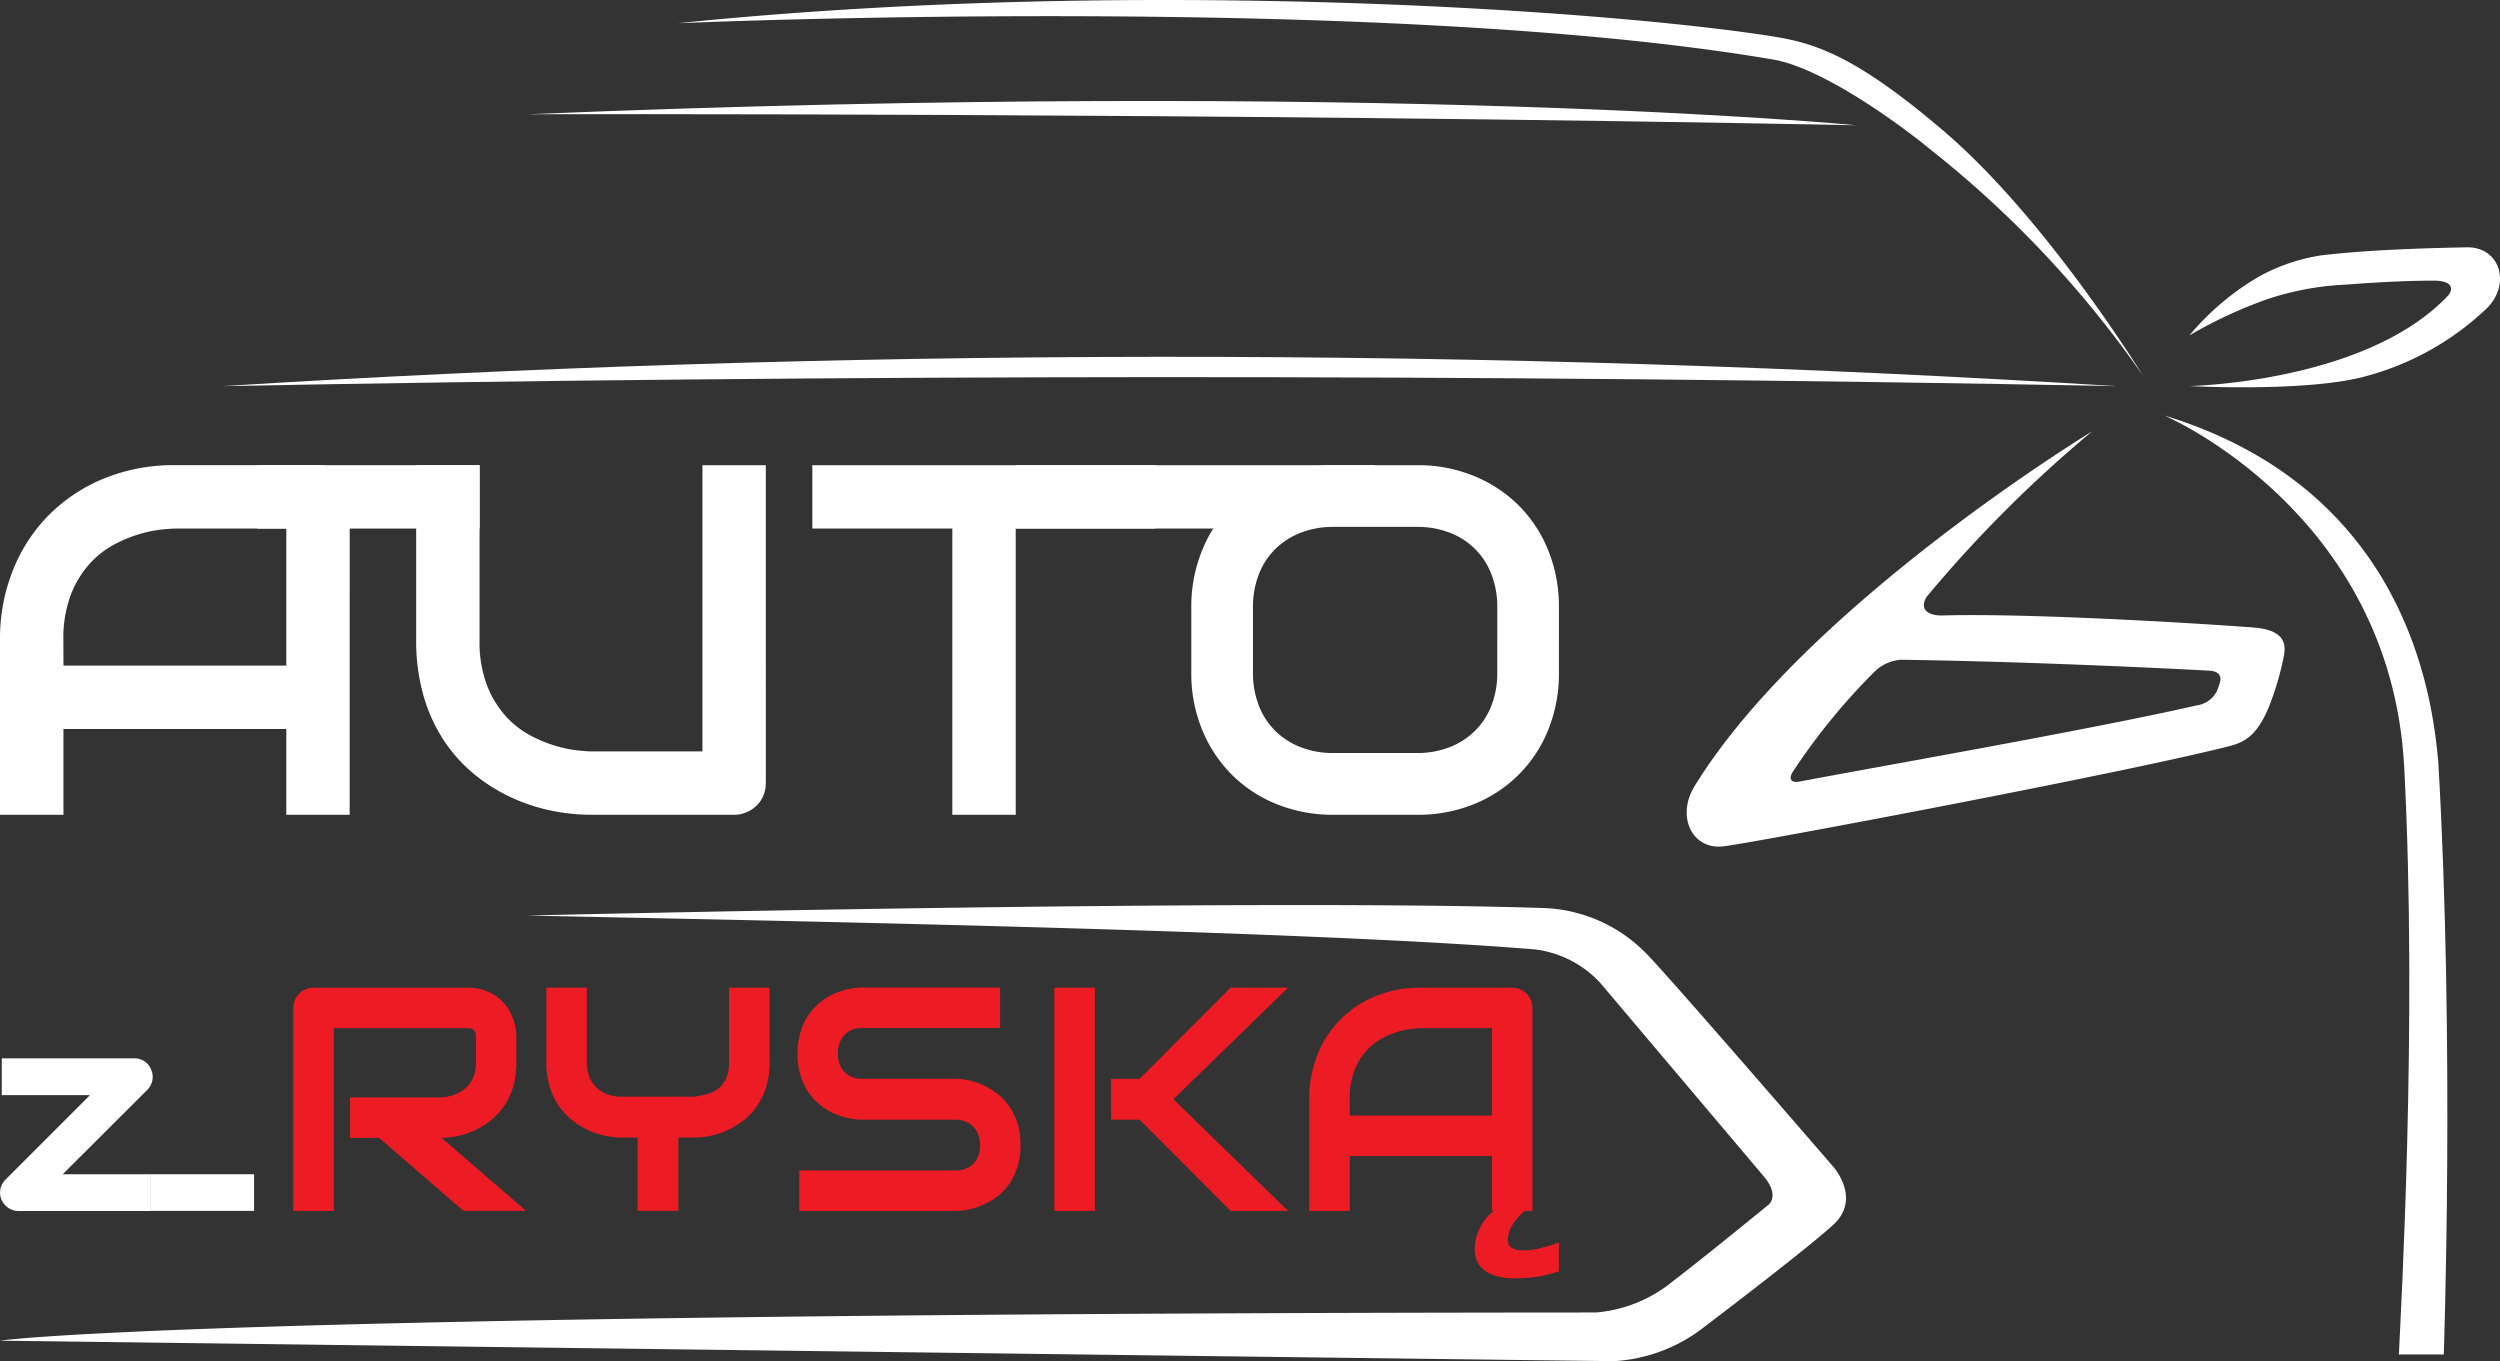 <svg id="Layer_1" data-name="Layer 1" xmlns="http://www.w3.org/2000/svg" viewBox="0 0 158.921 86.524"><rect x="0" y="0" width="158.921" height="86.524" fill="#333333" stroke="none"/><title>autozryska-logo</title><g id="Layer_2" data-name="Layer 2"><path d="M141.13,43.34a5.092,5.092,0,0,1-.2.58,1.693,1.693,0,0,1-1.308.924c-6.507,1.5-21.256,4.074-25.225,4.838-.552.106-.722-.17-.417-.643a40.254,40.254,0,0,1,5.181-6.341,2.682,2.682,0,0,1,1.678-.76c8.328.125,16.739.542,19.591.694.561.03.8.286.7.708Zm2.12-3.451c-2.369-.184-13.907-.933-19.844-.763-.763,0-1.442-.339-.933-1.187a81.467,81.467,0,0,1,10.516-10.515s-18.222,11.067-25.272,22.558c-1.165,1.9-.17,4.071,1.866,3.816s25.16-4.6,32.107-6.36c1.049-.265,1.935-.733,2.747-3.053a18.308,18.308,0,0,0,.66-2.277c.141-.7.612-2.027-1.847-2.218Z" style="fill:#fff"/><path d="M137.569,26.406s14.417,6.106,15.265,22.388-.232,34.77-.34,37.307h2.852s.7-19.759-.35-37.689C154.614,44.212,152.962,31.112,137.569,26.406Z" style="fill:#fff"/><path d="M139.18,21.318a16.757,16.757,0,0,1,4.409-3.731,11.9,11.9,0,0,1,3.987-1.357c1.822-.212,4.494-.424,9.328-.509,2.12.042,2.748,2.526,1.017,4.028a17.788,17.788,0,0,1-7.336,4.113c-3.264.975-9.793.763-11.4.678,0,0,11.236-.212,16.452-5.767.339-.424.255-.933-.933-.933-1.994,0-4.2.147-5.6.254a18.309,18.309,0,0,0-5,.933,28.893,28.893,0,0,0-4.919,2.289Z" style="fill:#fff"/><path d="M117.979,7.962s-30.071-2.943-84.388-.7C33.591,7.262,76.85,7.151,117.979,7.962Z" style="fill:#fff"/><path d="M43.1,1.476S87.59-.475,112.606,3.766c3.393.508,8.838,4.681,10.038,5.682a66.958,66.958,0,0,1,13.569,14.417s-6.08-9.917-12.635-15.519c-6.053-5.173-8.565-5.682-11.364-6.106C101.956.682,72.185-1.494,43.1,1.476Z" style="fill:#fff"/><path d="M33.5,58.2s45.878-1.1,64.7-.475a9.574,9.574,0,0,1,6.445,2.883c1.357,1.357,11.873,13.536,11.873,13.536s1.866,2.036,0,3.732-8.141,6.445-8.141,6.445a10.255,10.255,0,0,1-5.766,2.205C98.168,86.482,0,85.224,0,85.224s11.024-1.749,101.457-1.791A8.863,8.863,0,0,0,106.4,81.4c1.844-1.4,6.042-4.833,6.042-4.833s.7-.573-.318-1.781S101.7,62.451,101.7,62.451a6.786,6.786,0,0,0-4.134-2.1C82.685,59.131,47.577,58.495,33.5,58.2Z" style="fill:#fff"/><path d="M134.548,24.546c-19.2-1.19-39.569-1.882-61-1.864-20.847.017-40.687.7-59.416,1.864q29.2-.556,59.374-.573Q104.533,23.965,134.548,24.546Z" style="fill:#fff"/></g><g id="Layer_1-2" data-name="Layer 1"><path d="M32.823,67.554a5.242,5.242,0,0,1-.218,1.573,4.423,4.423,0,0,1-.589,1.222,4.15,4.15,0,0,1-.856.9,5.157,5.157,0,0,1-1.014.618,4.882,4.882,0,0,1-1.069.351,5.138,5.138,0,0,1-1.014.109l5.374,4.644H29.459L24.1,72.333h-1.85V69.761h5.818a2.977,2.977,0,0,0,.886-.2,2.2,2.2,0,0,0,.693-.44,1.882,1.882,0,0,0,.45-.668,2.37,2.37,0,0,0,.158-.9V65.932A.793.793,0,0,0,30.2,65.6a.386.386,0,0,0-.317-.232,1.663,1.663,0,0,0-.173-.01H21.217V76.976H18.644V64.082a1.3,1.3,0,0,1,.1-.5,1.316,1.316,0,0,1,.272-.416,1.22,1.22,0,0,1,.411-.277,1.324,1.324,0,0,1,.515-.1h9.766a3.1,3.1,0,0,1,1.454.312,2.96,2.96,0,0,1,.965.782,3.035,3.035,0,0,1,.534,1.014,3.557,3.557,0,0,1,.163,1.019Z" style="fill:#ed1c24"/><path d="M48.921,67.535a5.134,5.134,0,0,1-.222,1.573,4.617,4.617,0,0,1-.589,1.222,4,4,0,0,1-.856.9,5.357,5.357,0,0,1-1.014.618,4.787,4.787,0,0,1-1.064.351,5.138,5.138,0,0,1-1.014.109H43.123v4.663H40.531v-4.66H39.5a5.138,5.138,0,0,1-1.014-.109,4.882,4.882,0,0,1-1.069-.351,5.157,5.157,0,0,1-1.014-.618,4.15,4.15,0,0,1-.856-.9,4.512,4.512,0,0,1-.594-1.227,5.146,5.146,0,0,1-.223-1.568V62.785H37.3v4.749a2.447,2.447,0,0,0,.158.9,2,2,0,0,0,.445.688,1.923,1.923,0,0,0,.7.44,2.6,2.6,0,0,0,.915.153h4.641q.366-.059.752-.153a2,2,0,0,0,.7-.322,1.734,1.734,0,0,0,.524-.633,2.377,2.377,0,0,0,.208-1.078V62.785h2.573Z" style="fill:#ed1c24"/><path d="M64.871,72.8a4.525,4.525,0,0,1-.193,1.37,4.093,4.093,0,0,1-.51,1.074,3.4,3.4,0,0,1-.742.792,4.551,4.551,0,0,1-.881.534,4.412,4.412,0,0,1-.925.307,4.307,4.307,0,0,1-.886.1H50.811V74.4h9.924a1.508,1.508,0,0,0,1.153-.435A1.632,1.632,0,0,0,62.3,72.8a1.884,1.884,0,0,0-.109-.653,1.5,1.5,0,0,0-.312-.515,1.373,1.373,0,0,0-.5-.336,1.7,1.7,0,0,0-.648-.119H54.818a4.586,4.586,0,0,1-1.346-.223,4.037,4.037,0,0,1-1.341-.717,3.915,3.915,0,0,1-1.029-1.3,4.867,4.867,0,0,1,0-3.913A3.944,3.944,0,0,1,53.472,63a4.586,4.586,0,0,1,1.346-.223h8.757v2.573H54.818a1.477,1.477,0,0,0-1.143.445,1.668,1.668,0,0,0-.41,1.177,1.628,1.628,0,0,0,.411,1.172,1.5,1.5,0,0,0,1.143.43h5.937a4.543,4.543,0,0,1,.881.114,4.409,4.409,0,0,1,.925.322,4.464,4.464,0,0,1,.876.549,3.706,3.706,0,0,1,.737.8,3.908,3.908,0,0,1,.51,1.069A4.586,4.586,0,0,1,64.871,72.8Z" style="fill:#ed1c24"/><path d="M69.6,76.976H67.026V62.785H69.6Zm12.279,0H78.229l-5.788-5.8H70.63V68.583h1.811l5.788-5.8H81.88l-7.292,7.093Z" style="fill:#ed1c24"/><path d="M97.414,76.976h-.485a3.421,3.421,0,0,0-.792.9,1.856,1.856,0,0,0-.287.935.554.554,0,0,0,.257.524,1.715,1.715,0,0,0,.821.148,3.421,3.421,0,0,0,.549-.049q.3-.049.6-.129t.569-.163a4.152,4.152,0,0,0,.45-.163v1.84q-.178.049-.43.129a5.977,5.977,0,0,1-.594.148q-.341.069-.777.119a8.741,8.741,0,0,1-.98.049,4.8,4.8,0,0,1-1-.1,2.54,2.54,0,0,1-.816-.317,1.593,1.593,0,0,1-.554-.574,1.735,1.735,0,0,1-.2-.871,3.022,3.022,0,0,1,.064-.589,2.977,2.977,0,0,1,.213-.648,3.469,3.469,0,0,1,.381-.638,2.6,2.6,0,0,1,.579-.559h-.139V73.491H85.8v3.485H83.226v-7.1a7.481,7.481,0,0,1,.534-2.859,6.673,6.673,0,0,1,1.484-2.246,6.757,6.757,0,0,1,2.246-1.464,7.476,7.476,0,0,1,2.83-.524h5.8a1.3,1.3,0,0,1,.5.1,1.273,1.273,0,0,1,.693.693,1.3,1.3,0,0,1,.1.5ZM85.8,70.919h9.044V65.358H90.321q-.119,0-.5.035a5.076,5.076,0,0,0-.881.173,5.51,5.51,0,0,0-1.054.425,3.7,3.7,0,0,0-1.019.792,4.054,4.054,0,0,0-.767,1.262,4.962,4.962,0,0,0-.3,1.835Z" style="fill:#ed1c24"/><path d="M22.228,51.795H18.2V46.34H4.034v5.455H0V40.683A11.719,11.719,0,0,1,.841,36.2a10.455,10.455,0,0,1,2.325-3.518,10.584,10.584,0,0,1,3.518-2.294,11.708,11.708,0,0,1,4.432-.821H20.2a2.038,2.038,0,0,1,.79.155,1.994,1.994,0,0,1,1.085,1.085,2.038,2.038,0,0,1,.155.79ZM4.034,42.31H18.2V33.6H11.116q-.186,0-.783.054a7.967,7.967,0,0,0-1.379.271,8.644,8.644,0,0,0-1.651.666,5.8,5.8,0,0,0-1.6,1.24,6.345,6.345,0,0,0-1.2,1.976,7.768,7.768,0,0,0-.473,2.875Z" style="fill:#fff"/><path d="M48.683,49.764a2.074,2.074,0,0,1-.155.806,1.909,1.909,0,0,1-.434.643,2.057,2.057,0,0,1-.651.426,2.034,2.034,0,0,1-.79.155H37.571a12.542,12.542,0,0,1-2.6-.279,11.581,11.581,0,0,1-2.549-.86A10.929,10.929,0,0,1,30.1,49.176a9.648,9.648,0,0,1-1.9-2.131,10.364,10.364,0,0,1-1.279-2.821,12.588,12.588,0,0,1-.465-3.541V29.571h4.029V40.683a7.752,7.752,0,0,0,.473,2.883,6.365,6.365,0,0,0,1.2,1.968,5.8,5.8,0,0,0,1.6,1.24,8.616,8.616,0,0,0,1.651.666,7.931,7.931,0,0,0,1.379.271q.6.055.783.054h7.082V29.571h4.029Z" style="fill:#fff"/><path d="M73.448,33.6h-8.88V51.795h-4.03V33.6h-8.9V29.571H73.443Z" style="fill:#fff"/><path d="M99.1,42.748a9.506,9.506,0,0,1-.678,3.634,8.458,8.458,0,0,1-4.742,4.742,9.466,9.466,0,0,1-3.6.671H84.772a9.523,9.523,0,0,1-3.6-.671,8.511,8.511,0,0,1-2.865-1.877,8.706,8.706,0,0,1-1.892-2.865,9.414,9.414,0,0,1-.686-3.634V38.617a9.432,9.432,0,0,1,.686-3.626,8.484,8.484,0,0,1,4.757-4.742,9.426,9.426,0,0,1,3.6-.678h5.307a9.369,9.369,0,0,1,3.6.678,8.69,8.69,0,0,1,2.857,1.877,8.513,8.513,0,0,1,1.885,2.865,9.524,9.524,0,0,1,.678,3.626Zm-3.92-4.131a5.72,5.72,0,0,0-.369-2.1,4.548,4.548,0,0,0-2.654-2.654,5.634,5.634,0,0,0-2.073-.369H84.776a5.677,5.677,0,0,0-2.088.369,4.735,4.735,0,0,0-1.621,1.04,4.6,4.6,0,0,0-1.048,1.613,5.72,5.72,0,0,0-.369,2.1v4.131a5.719,5.719,0,0,0,.369,2.1,4.594,4.594,0,0,0,1.048,1.613,4.728,4.728,0,0,0,1.621,1.04,5.672,5.672,0,0,0,2.088.369h5.277a5.672,5.672,0,0,0,2.088-.369,4.728,4.728,0,0,0,1.621-1.04,4.594,4.594,0,0,0,1.048-1.613,5.719,5.719,0,0,0,.369-2.1Z" style="fill:#fff"/><rect x="16.349" y="29.571" width="14.139" height="4.029" style="fill:#fff"/><polygon points="83.477 33.6 64.592 33.6 64.592 29.571 87.411 29.571 87.411 31.884 83.477 33.6" style="fill:#fff"/><path d="M9.61,68a1.118,1.118,0,0,1,.076.673,1.161,1.161,0,0,1-.31.592l-5.39,5.381H9.592v2.334H1.179a1.114,1.114,0,0,1-.65-.2,1.246,1.246,0,0,1-.435-.516,1.172,1.172,0,0,1-.067-.677,1.154,1.154,0,0,1,.327-.607l5.363-5.364H.112V67.276H8.543a1.158,1.158,0,0,1,.641.188A1.089,1.089,0,0,1,9.61,68Z" style="fill:#fff"/><rect x="9.592" y="74.645" width="6.56" height="2.329" style="fill:#fff"/></g></svg>